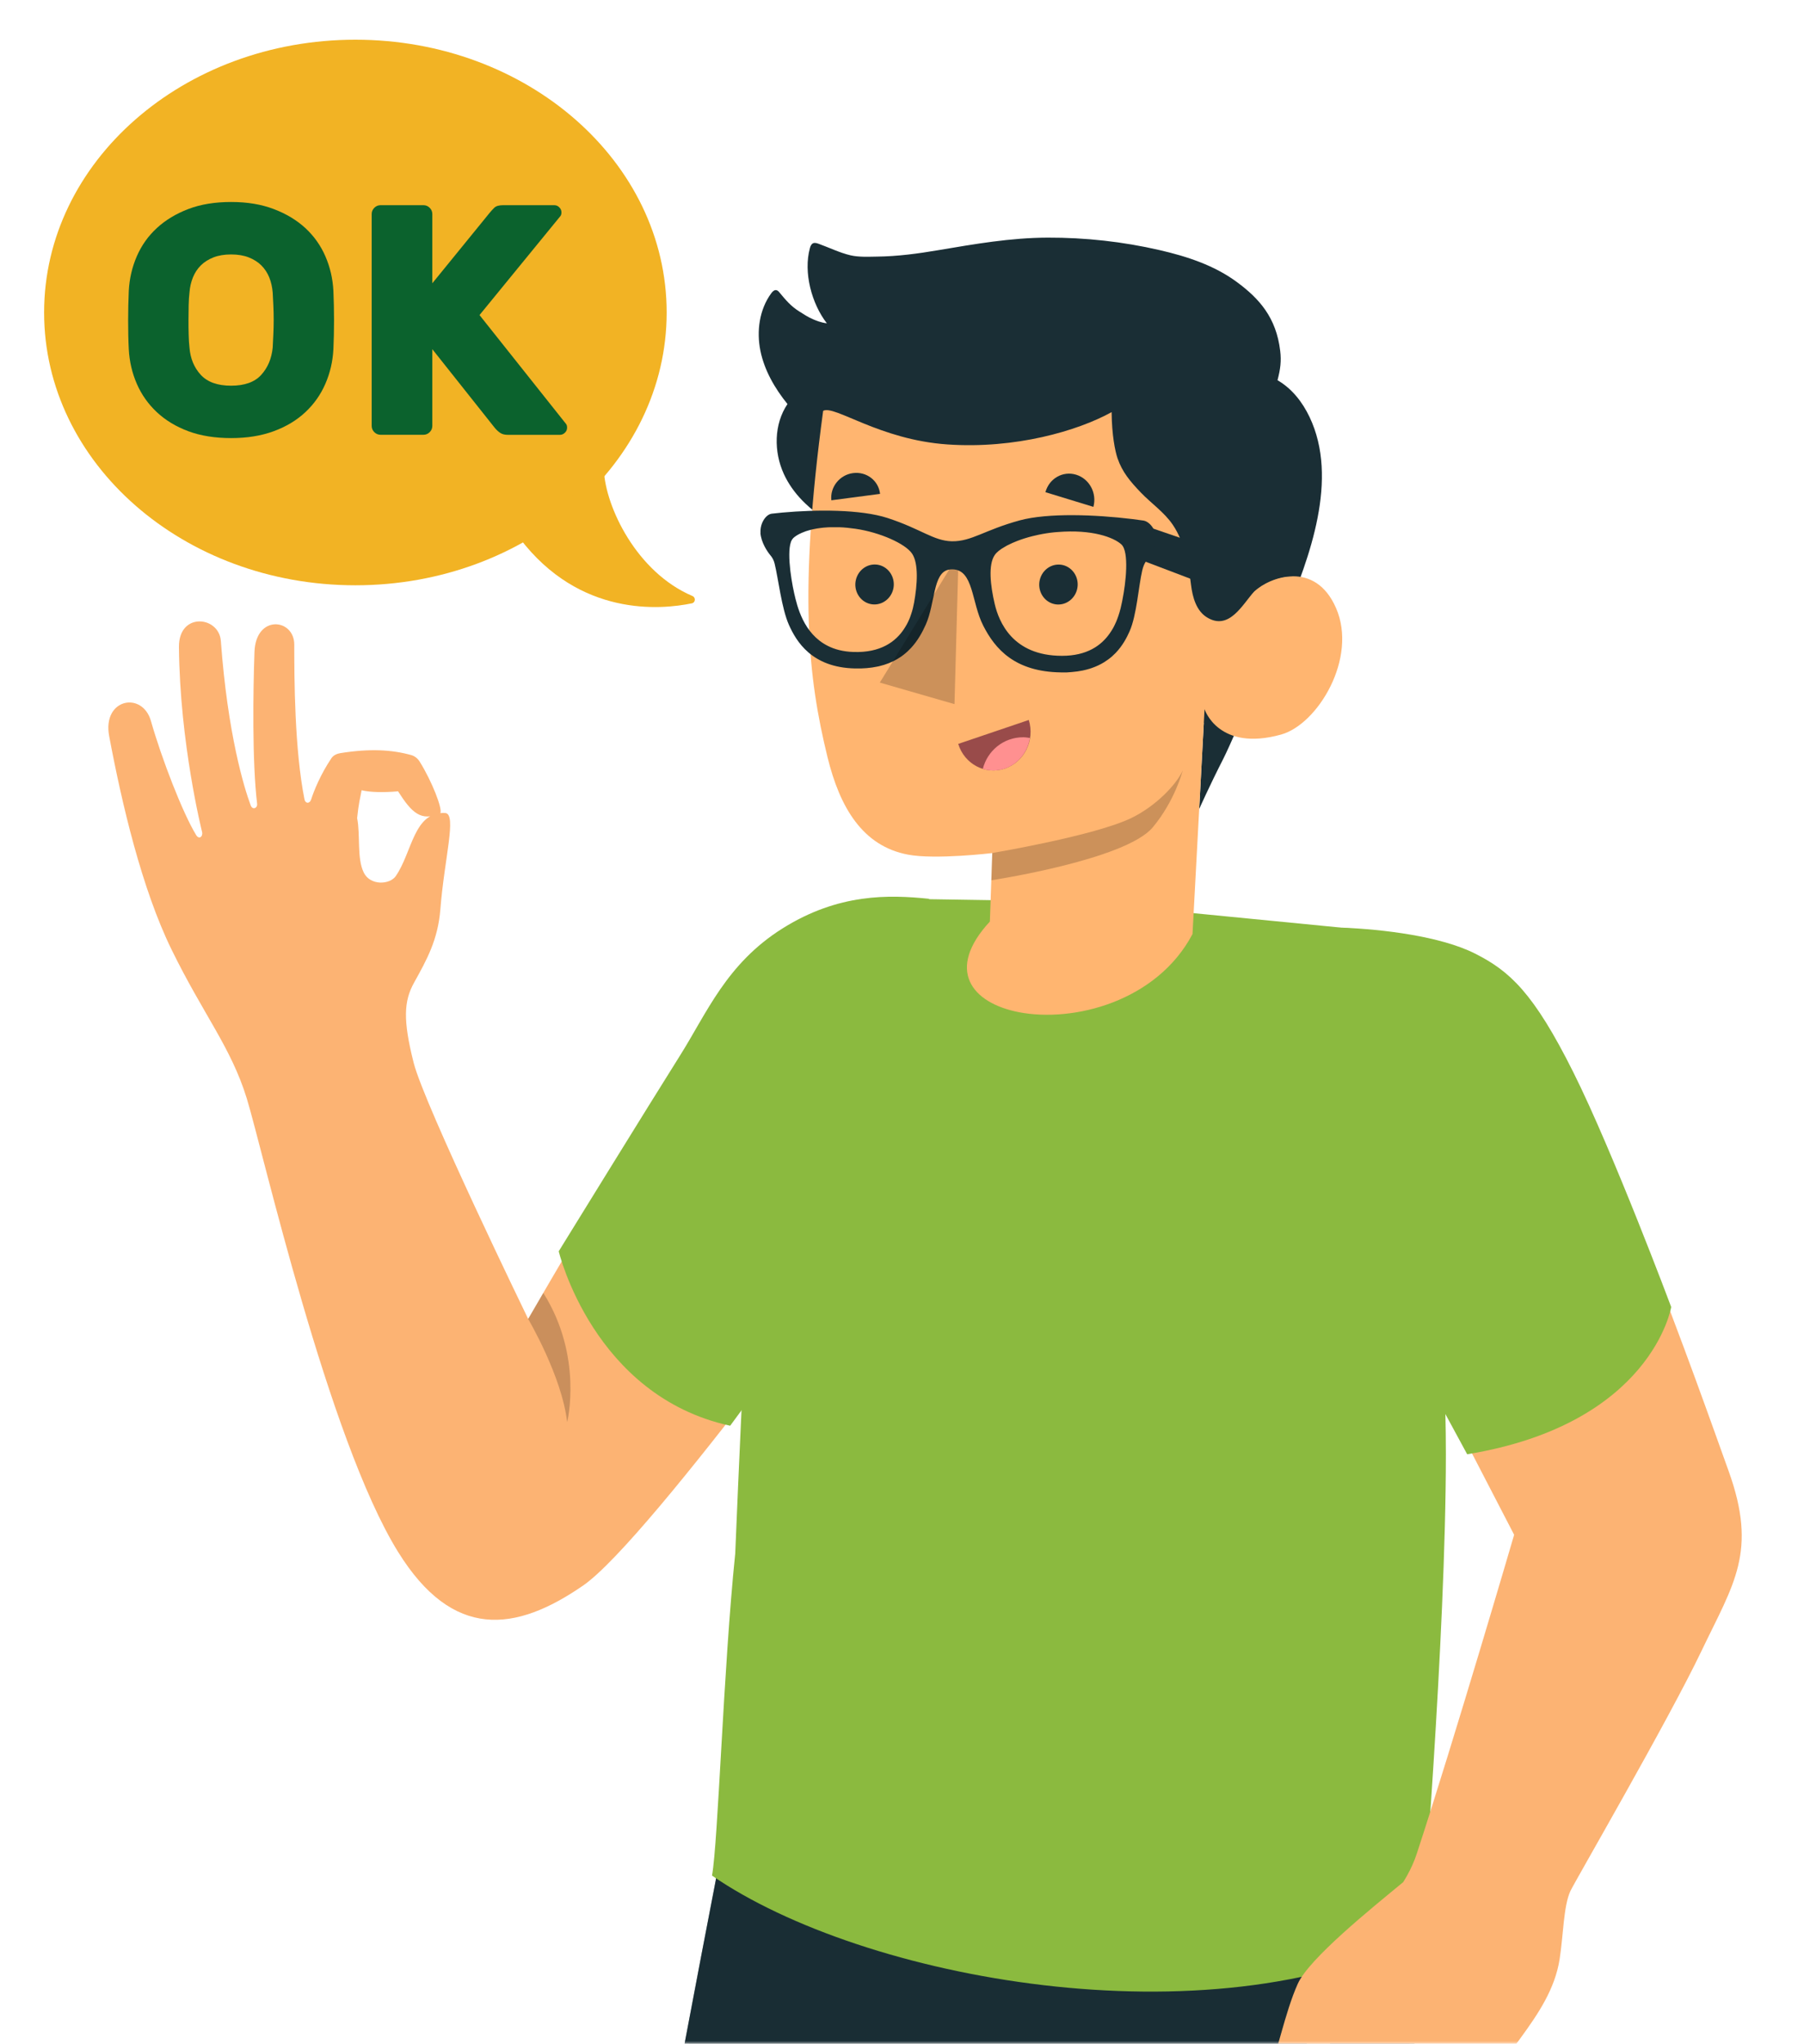 <svg xmlns="http://www.w3.org/2000/svg" width="310" height="351" viewBox="0 0 310 351" fill="none"><mask id="mask0_188_940" style="mask-type:luminance" maskUnits="userSpaceOnUse" x="0" y="0" width="310" height="351"><path d="M309.33 0H0V351H309.33V0Z" fill="white"></path></mask><g mask="url(#mask0_188_940)"><path d="M156.76 154.312C143.12 154.312 133.78 157.862 124.09 171.662C115.2 184.322 90.76 226.512 90.76 226.512C90.76 226.512 72.93 189.832 71.08 182.512C69.23 175.192 69.39 171.942 71.15 168.772C73.32 164.862 75.25 161.432 75.67 156.192C76.36 147.402 78.52 139.882 76.54 139.632C71.08 139.322 70.87 146.322 68.01 150.462C66.99 151.942 63.64 152.152 62.51 149.862C61.3 147.412 61.95 143.392 61.37 140.502C61.63 137.992 61.86 137.182 62.14 135.722C63.68 136.082 65.91 136.122 68.4 135.902C70.76 139.602 72.37 141.162 75.66 139.662C76.09 138.972 74.25 134.222 72.11 130.792C71.77 130.252 71.26 129.842 70.64 129.672C67.34 128.762 63.59 128.532 58.51 129.342C57.91 129.432 57.3 129.702 56.96 130.202C55.07 133.012 53.93 135.852 53.47 137.292C53.23 138.052 52.52 138.032 52.34 137.372C50.6 128.742 50.57 116.482 50.57 110.722C50.57 106.202 43.96 105.492 43.73 111.962C43.49 118.592 43.32 130.862 44.18 138.022C44.28 138.802 43.4 139.172 43.08 138.322C41.93 135.252 39.12 126.012 37.95 110.072C37.63 105.792 30.7 105.082 30.75 111.112C30.89 127.632 34.72 142.862 34.72 142.862C34.92 143.622 34.24 144.282 33.71 143.422C31.4 139.652 27.77 130.282 25.94 123.832C24.47 118.662 17.55 119.972 18.76 126.422C20.93 137.992 24.36 152.632 29.48 163.082C34.95 174.262 39.69 179.852 42.4 188.632C45.11 197.412 56.37 247.142 68.4 266.522C77.82 281.712 88.61 280.312 100.21 272.302C111.81 264.292 153.28 206.512 153.28 206.512L156.75 154.312H156.76Z" fill="#FCB373"></path><path opacity="0.2" d="M90.761 226.523C90.761 226.523 96.581 236.383 97.461 244.263C97.461 244.263 100.271 232.983 93.361 222.053L90.761 226.523Z" fill="black"></path><path d="M159.651 154.362C152.711 153.652 144.091 153.412 134.451 159.462C124.811 165.522 121.471 173.972 116.811 181.352C112.151 188.732 96.011 214.902 96.011 214.902C96.011 214.902 101.931 239.742 125.471 244.862L160.711 197.042L159.651 154.362Z" fill="#8BBA3F"></path><path d="M105.751 480.111C111.711 499.691 139.541 567.461 141.221 571.541C142.891 575.621 146.761 584.991 146.761 584.991C146.761 584.991 151.311 586.861 158.071 585.461C158.651 591.951 159.631 602.131 160.021 607.271C160.151 613.221 160.671 620.581 159.391 626.461C158.301 631.471 157.041 636.731 156.091 641.751C155.671 643.971 155.251 646.201 154.921 648.441C154.571 650.811 154.331 653.361 155.481 655.461C156.021 656.441 156.821 657.261 157.691 657.971C161.551 661.141 166.741 662.491 171.721 662.091C174.351 661.881 177.011 661.171 179.151 659.631C183.471 656.531 185.001 651.151 187.201 646.571C189.591 641.611 188.811 641.061 189.021 635.751C189.161 632.031 190.191 622.591 191.681 612.721C193.171 602.851 199.571 568.161 202.641 533.601C204.771 509.671 202.641 487.471 202.641 487.471C227.071 421.111 237.941 381.661 241.141 359.621C244.381 337.231 242.831 329.271 242.421 316.381L123.641 319.241C114.091 380.631 97.781 453.851 105.771 480.111H105.751Z" fill="#1A2E35"></path><path d="M103.891 431.111C106.341 408.551 123.211 321.801 123.211 321.801H242.871C242.871 321.801 243.631 338.451 243.411 346.101C243.191 353.751 240.741 367.731 236.451 385.401C232.171 403.071 216.341 453.141 213.291 460.531C210.231 467.921 204.311 489.271 204.311 489.271C207.251 529.401 199.611 565.411 193.891 613.271C193.891 613.271 192.231 619.731 175.281 618.451C158.801 617.211 155.471 611.131 155.471 611.131L154.371 569.831C154.371 569.831 145.361 572.591 140.071 571.331C140.071 571.331 104.651 483.891 102.941 478.621C101.231 473.351 101.441 453.661 103.891 431.101V431.111Z" fill="#1A2E35"></path><path opacity="0.45" d="M103.891 431.111C106.341 408.551 123.211 321.801 123.211 321.801H242.871C242.871 321.801 243.631 338.451 243.411 346.101C243.191 353.751 240.741 367.731 236.451 385.401C232.171 403.071 216.341 453.141 213.291 460.531C210.231 467.921 204.311 489.271 204.311 489.271C207.251 529.401 199.611 565.411 193.891 613.271C193.891 613.271 192.231 619.731 175.281 618.451C158.801 617.211 155.471 611.131 155.471 611.131L154.371 569.831C154.371 569.831 145.361 572.591 140.071 571.331C140.071 571.331 104.651 483.891 102.941 478.621C101.231 473.351 101.441 453.661 103.891 431.101V431.111Z" fill="#1A2E35"></path><path opacity="0.2" d="M154.65 378.35C137.71 363.07 133.94 350.92 133.94 350.92C146.57 365.83 163.78 374.83 163.78 374.83C163.78 374.83 147.69 459.8 148.86 477.27C150.03 494.74 154.38 569.85 154.38 569.85C154.41 570.57 142.97 490.42 142.65 484.01C141.79 467.14 154.65 378.36 154.65 378.36V378.35Z" fill="#1A2E35"></path><path d="M232.071 159.461C232.071 159.461 237.001 166.231 240.951 180.161C240.951 180.161 248.461 212.011 248.461 249.751C248.461 281.331 244.201 332.531 244.201 332.531C207.541 350.911 148.381 340.041 122.351 322.121C123.401 316.431 124.301 286.541 126.341 266.821C127.731 232.991 128.871 215.261 129.111 200.211C129.591 170.131 144.561 154.601 155.871 154.371L184.581 154.821L232.071 159.471V159.461Z" fill="#8BBA3F"></path><path d="M241.12 323.25C235.67 327.74 224.96 336.36 223.01 340.7C220.77 345.67 219.37 353.16 217.92 356.05C216.47 358.94 218.7 360.29 221.84 359.28C224.98 358.27 226.87 355.59 229.3 349.08C231.72 342.58 238.49 337.48 238.49 337.48L241.14 323.24L241.12 323.25Z" fill="#FCB373"></path><path d="M221.21 381.781C222.51 384.301 225.56 384.311 228.38 384.541C232.4 384.871 234.67 384.581 238.52 383.391C242.37 382.191 245.96 379.911 248.27 376.611C251.03 372.661 251.73 367.681 253.3 363.121C256.6 353.551 266.4 346.651 268 336.511C268.66 332.321 268.66 327.391 269.85 324.791C270.55 323.261 286.66 295.521 292.4 283.511C297.92 271.961 302.05 266.531 297.05 252.651C292.05 238.771 274.99 189.941 262.93 172.981C256.09 163.351 245.23 160.611 232.07 159.471C222.06 185.561 233.71 212.491 233.71 212.491L260.19 263.591C260.19 263.591 249.89 298.781 243.46 318.351C241.67 323.791 238.06 327.141 234 333.171C232.24 335.791 228.18 340.371 226.74 343.171C224.88 346.781 224.93 349.101 224.06 354.161C222.67 362.231 220.59 380.591 221.21 381.791V381.781Z" fill="#FCB373"></path><path d="M230.66 159.321C237.58 159.601 247.52 160.771 253.47 163.771C259.42 166.771 263.53 170.481 270.37 184.171C277.21 197.861 287.18 224.471 287.18 224.471C287.18 224.471 283.87 244.551 252.12 249.761L230.66 210.191C230.66 210.191 221.1 185.541 230.66 159.311V159.321Z" fill="#8BBA3F"></path><path d="M148.17 95.421C149.21 96.931 149.78 98.991 150.6 100.641C151.75 102.961 152.9 105.311 154.61 107.281C158.72 112.021 164.51 115.491 169.77 118.851C172.97 120.891 176.61 122.801 180.51 122.241C184.47 121.671 188.76 122.531 192.79 122.891C197.48 123.311 202.17 123.731 206.86 124.151L206.07 138.941C206.07 138.941 207.81 135.021 210.2 130.341C212.25 126.321 220.79 105.901 220.83 105.831C225.06 95.721 230.1 82.241 225.03 71.611C223.83 69.101 222.06 66.771 219.53 65.301C220.04 63.351 220.2 61.991 219.99 60.261C219.31 54.541 216.4 51.271 212.52 48.421C208.64 45.561 203.95 44.031 199.25 42.951C192.96 41.501 186.5 40.791 180.05 40.811C173.63 40.831 167.51 41.911 161.21 42.971C157.74 43.561 154.24 44.031 150.71 44.071C149.23 44.091 147.59 44.181 146.16 43.851C144.31 43.421 142.46 42.511 140.68 41.871C140.36 41.761 140 41.641 139.7 41.791C139.39 41.941 139.26 42.301 139.17 42.631C138.04 46.771 139.46 52.141 142.09 55.531C141.02 55.391 140.18 55.031 139.76 54.851C138.89 54.491 138.14 53.991 137.35 53.491C135.92 52.601 135.05 51.561 133.96 50.251C133.81 50.071 133.64 49.871 133.4 49.831C133.05 49.771 132.74 50.081 132.53 50.371C130.49 53.151 129.98 56.871 130.67 60.251C131.36 63.631 133.15 66.711 135.32 69.391C132.98 72.861 132.95 77.581 134.69 81.391C135.46 83.081 136.56 84.611 137.85 85.941C139.45 87.581 141.36 88.931 143.04 90.461C144.77 92.021 146.84 93.451 148.17 95.391V95.421Z" fill="#1A2E35"></path><path d="M191.02 70.78C191.06 74.72 191.62 77.48 192.03 78.69C192.86 81.11 194.25 82.72 196.02 84.57C197.84 86.47 200.09 87.98 201.56 90.17C203.56 93.15 204.25 96.98 204.67 100.47C204.93 102.59 205.58 104.9 207.39 106.02C211.21 108.39 213.51 103.8 215.55 101.55C218.18 99.12 225.98 96.15 229.59 104.44C233.33 113.03 226.44 124.4 220.16 126.15C209.34 129.17 206.99 121.8 206.99 121.8L204.92 160.42C198.81 171.99 184.47 175.67 175.05 173.83C166.92 172.24 162.45 166.54 170.1 158.27L170.51 146.51C170.51 146.51 160.75 147.67 156.04 146.78C148.2 145.31 144.31 138.64 142.2 130.04C138.81 116.22 137.25 101.69 141.45 70.56C143.38 69.5 151.11 75.53 162.82 76.33C174.45 77.13 185.19 74.01 191.02 70.78Z" fill="#FFB570"></path><path opacity="0.2" d="M170.51 146.5C170.51 146.5 188.21 143.53 194.47 140.46C198.66 138.41 202.17 134.72 203.24 132.33C203.24 132.33 201.92 137.51 198.09 142.09C193.41 147.69 170.36 151.18 170.36 151.18L170.51 146.5Z" fill="black"></path><path d="M179.65 84.531L187.89 87.051C188.53 84.701 187.21 82.231 184.93 81.531C182.65 80.831 180.29 82.171 179.65 84.521V84.531Z" fill="#1A2E35"></path><path d="M176.79 123.65L164.66 127.76C165.73 131.23 169.32 133.13 172.67 132C176.02 130.87 177.86 127.13 176.79 123.66V123.65Z" fill="#994B4A"></path><path d="M175.81 126.621C172.46 126.621 169.67 128.931 168.89 132.051C170.08 132.421 171.39 132.431 172.67 132.001C175.02 131.201 176.61 129.111 176.98 126.741C176.6 126.681 176.21 126.621 175.81 126.621Z" fill="#FF9090"></path><path d="M142.86 85.921L151.23 84.821C150.98 82.541 148.91 80.951 146.59 81.251C144.28 81.551 142.61 83.651 142.86 85.921Z" fill="#1A2E35"></path><path d="M194.4 89.49L222.05 98.97C222.05 98.97 217.72 98.62 214.08 103.01L194.49 95.57L194.39 89.49H194.4Z" fill="#1A2E35"></path><path d="M146.98 100.28C146.92 102.18 148.35 103.76 150.17 103.81C151.99 103.86 153.52 102.37 153.59 100.48C153.65 98.58 152.22 97 150.4 96.95C148.57 96.9 147.05 98.39 146.98 100.29V100.28Z" fill="#1A2E35"></path><path d="M178.58 100.292C178.52 102.192 179.95 103.772 181.77 103.822C183.59 103.872 185.12 102.382 185.19 100.492C185.25 98.592 183.82 97.012 182 96.962C180.17 96.912 178.65 98.402 178.58 100.302V100.292Z" fill="#1A2E35"></path><path d="M130.67 91.502C130.79 93.182 131.86 94.742 132.41 95.402C132.7 95.742 132.97 96.202 133.11 96.792C133.76 99.452 134.31 104.492 135.57 107.322C136.84 110.152 139.48 114.632 146.9 114.802C148.34 114.842 149.62 114.722 150.76 114.482C150.86 114.462 150.96 114.442 151.05 114.422C152.25 114.142 153.29 113.712 154.18 113.192C154.24 113.152 154.31 113.112 154.37 113.072C154.46 113.022 154.55 112.962 154.64 112.902C154.72 112.852 154.8 112.792 154.98 112.672C155.09 112.592 155.19 112.522 155.29 112.442C155.41 112.352 155.52 112.262 155.63 112.162C155.74 112.072 155.85 111.972 155.96 111.872C156.17 111.672 156.37 111.472 156.57 111.262C157.67 110.072 158.46 108.672 159.09 107.262C160.72 103.582 160.3 98.432 162.99 97.842C163.09 97.822 163.2 97.802 163.31 97.792C163.42 97.782 163.54 97.782 163.66 97.782C167.32 97.832 166.91 103.442 168.96 107.452C171 111.462 174.38 115.372 182.31 115.482C182.66 115.482 183.01 115.482 183.34 115.482C183.62 115.472 183.89 115.452 184.16 115.422C184.84 115.372 185.48 115.272 186.07 115.152C186.28 115.102 186.48 115.062 186.67 115.012C186.86 114.962 187.06 114.902 187.24 114.852C187.36 114.822 187.48 114.782 187.6 114.732C188.41 114.452 189.12 114.112 189.75 113.722C190 113.562 190.23 113.402 190.47 113.232C190.92 112.902 191.32 112.542 191.71 112.142C192.9 110.902 193.62 109.532 194.11 108.422C195.34 105.642 195.66 100.602 196.28 97.982C196.44 97.282 196.66 96.802 196.89 96.462C197.4 95.702 198.63 94.382 198.68 92.702C198.73 91.022 197.54 89.552 196.47 89.402C195.85 89.312 195.2 89.222 194.53 89.142C188.27 88.382 180.11 88.052 175.23 89.372C169.11 91.042 166.99 93.002 163.57 92.962C160.38 92.882 158.31 90.852 152.51 88.962C147.88 87.462 140.26 87.502 134.43 88.032C133.81 88.092 133.2 88.152 132.62 88.222C131.62 88.342 130.57 89.852 130.69 91.532L130.67 91.502ZM170.93 95.332C171.25 94.852 171.86 94.362 172.67 93.912C172.77 93.852 172.87 93.792 172.98 93.732C173.04 93.702 173.09 93.672 173.15 93.642C173.42 93.502 173.71 93.362 174.01 93.232C174.26 93.122 174.53 93.012 174.81 92.902C175.61 92.592 176.5 92.312 177.42 92.082C177.76 91.992 178.11 91.912 178.46 91.842C179.35 91.652 180.25 91.512 181.15 91.422C181.37 91.402 181.58 91.382 181.78 91.372C187.67 90.892 191.35 92.282 192.69 93.492C194.08 94.742 193.45 100.192 192.89 102.952C192.88 103.022 192.86 103.092 192.85 103.162C192.84 103.232 192.82 103.302 192.81 103.372C192.74 103.702 192.66 104.082 192.56 104.492C192.5 104.712 192.44 104.952 192.37 105.182C192.37 105.192 192.37 105.202 192.36 105.212C192.25 105.582 192.12 105.972 191.97 106.362C191.92 106.492 191.86 106.632 191.81 106.762C191.78 106.842 191.75 106.912 191.7 107.002C191.66 107.092 191.62 107.172 191.58 107.262C191.53 107.372 191.47 107.482 191.42 107.592C191.36 107.712 191.29 107.842 191.22 107.962C191.15 108.092 191.07 108.222 190.98 108.352C190.9 108.482 190.82 108.612 190.72 108.742C189.26 110.862 186.78 112.642 182.48 112.632C178.23 112.632 175.52 111.162 173.78 109.312C172.06 107.472 171.29 105.262 170.93 103.722C170.2 100.622 169.78 97.012 170.93 95.332ZM136.27 92.452C136.59 92.142 137.07 91.822 137.71 91.542C137.75 91.522 137.78 91.512 137.82 91.492C138.02 91.402 138.23 91.322 138.46 91.242C138.58 91.202 138.72 91.152 138.85 91.122C138.95 91.092 139.07 91.052 139.17 91.032C139.24 91.012 139.32 90.992 139.39 90.972C139.42 90.962 139.45 90.952 139.47 90.952C139.57 90.922 139.68 90.902 139.79 90.882C140.21 90.792 140.66 90.712 141.15 90.662C141.39 90.632 141.63 90.602 141.89 90.592C142.03 90.582 142.18 90.572 142.33 90.562C142.44 90.562 142.56 90.552 142.67 90.552C142.97 90.552 143.29 90.542 143.61 90.552C143.72 90.552 143.84 90.552 143.96 90.552C144.06 90.552 144.17 90.552 144.28 90.552C145.12 90.582 146.03 90.672 147 90.812C151.2 91.422 155.59 93.372 156.74 95.092C157.88 96.822 157.63 100.412 157.08 103.482C156.97 104.092 156.81 104.792 156.55 105.542C156.54 105.592 156.51 105.642 156.49 105.702C156.47 105.772 156.44 105.842 156.42 105.912C156.4 105.962 156.39 106.002 156.37 106.052C156.34 106.132 156.3 106.222 156.27 106.302C156.2 106.472 156.12 106.642 156.04 106.812C155.97 106.952 155.9 107.102 155.82 107.242C155.79 107.292 155.76 107.352 155.73 107.392C155.68 107.482 155.62 107.582 155.56 107.682C155.51 107.762 155.46 107.852 155.4 107.932C155.4 107.942 155.39 107.962 155.38 107.972C153.92 110.212 151.31 112.142 146.63 111.972C144.87 111.912 143.41 111.522 142.22 110.912C138.04 108.792 136.98 104.092 136.48 101.922C135.85 99.132 135.04 93.662 136.28 92.462L136.27 92.452Z" fill="#1A2E35"></path><path opacity="0.2" d="M164.649 97.941L164.019 120.931L151.189 117.231L163.149 97.761C163.709 97.701 164.199 97.791 164.649 97.951V97.941Z" fill="black"></path><path d="M61.07 100.52C90.612 100.52 114.56 79.545 114.56 53.67C114.56 27.796 90.612 6.82 61.07 6.82C31.528 6.82 7.58 27.796 7.58 53.67C7.58 79.545 31.528 100.52 61.07 100.52Z" fill="#F2B324"></path><path d="M103.77 80.76C104.06 87.05 109.38 98.28 118.99 102.36C119.59 102.62 119.52 103.49 118.88 103.62C113.63 104.71 99.62 106.03 89.28 92.41L103.77 80.76Z" fill="#F2B324"></path><path d="M22.131 49.95C22.241 47.849 22.701 45.87 23.511 44.01C24.32 42.15 25.46 40.539 26.951 39.169C28.43 37.8 30.241 36.709 32.361 35.9C34.48 35.09 36.931 34.69 39.711 34.69C42.49 34.69 44.891 35.09 47.031 35.9C49.17 36.709 50.98 37.8 52.471 39.169C53.95 40.539 55.1 42.15 55.91 44.01C56.721 45.87 57.181 47.849 57.291 49.95C57.361 51.559 57.401 53.249 57.401 55.02C57.401 56.789 57.361 58.44 57.291 59.98C57.181 62.08 56.721 64.059 55.91 65.919C55.1 67.779 53.961 69.4 52.471 70.79C50.99 72.18 49.181 73.269 47.031 74.059C44.891 74.85 42.45 75.24 39.711 75.24C36.971 75.24 34.48 74.85 32.361 74.059C30.241 73.269 28.441 72.18 26.951 70.79C25.471 69.4 24.32 67.779 23.511 65.919C22.701 64.059 22.241 62.08 22.131 59.98C22.05 58.44 22.02 56.789 22.02 55.02C22.02 53.249 22.061 51.569 22.131 49.95ZM46.861 59.7C46.901 59.02 46.931 58.27 46.971 57.45C47.011 56.63 47.031 55.779 47.031 54.919C47.031 54.059 47.011 53.219 46.971 52.41C46.931 51.599 46.891 50.88 46.861 50.239C46.781 49.3 46.59 48.44 46.27 47.65C45.95 46.859 45.501 46.179 44.92 45.59C44.34 45.01 43.611 44.55 42.751 44.209C41.891 43.87 40.87 43.7 39.711 43.7C38.55 43.7 37.531 43.87 36.67 44.209C35.81 44.55 35.081 45.01 34.501 45.59C33.92 46.169 33.471 46.859 33.151 47.65C32.831 48.44 32.63 49.3 32.56 50.239C32.48 50.88 32.441 51.599 32.42 52.41C32.401 53.219 32.391 54.05 32.391 54.919C32.391 55.789 32.391 56.63 32.42 57.45C32.441 58.279 32.48 59.029 32.56 59.7C32.711 61.58 33.361 63.139 34.501 64.379C35.651 65.62 37.38 66.24 39.711 66.24C42.041 66.24 43.77 65.62 44.891 64.379C46.02 63.139 46.67 61.58 46.861 59.7Z" fill="#0B622D"></path><path d="M97.28 72.82C97.39 72.97 97.45 73.18 97.45 73.44C97.45 73.78 97.33 74.07 97.08 74.31C96.83 74.56 96.54 74.68 96.21 74.68H87.25C86.72 74.68 86.29 74.57 85.95 74.34C85.61 74.11 85.27 73.8 84.94 73.38L74.29 59.97V73.15C74.29 73.56 74.14 73.92 73.84 74.22C73.54 74.52 73.18 74.67 72.77 74.67H65.39C64.98 74.67 64.62 74.52 64.32 74.22C64.02 73.92 63.87 73.56 63.87 73.15V36.76C63.87 36.35 64.02 35.99 64.32 35.69C64.62 35.39 64.98 35.24 65.39 35.24H72.77C73.18 35.24 73.54 35.39 73.84 35.69C74.14 35.99 74.29 36.35 74.29 36.76V48.65L84.2 36.48C84.39 36.25 84.63 35.99 84.93 35.69C85.23 35.39 85.74 35.24 86.45 35.24H95.24C95.58 35.24 95.87 35.36 96.11 35.61C96.35 35.85 96.48 36.14 96.48 36.48C96.48 36.74 96.42 36.95 96.31 37.1L82.4 54.11L97.27 72.81L97.28 72.82Z" fill="#0B622D"></path></g></svg>